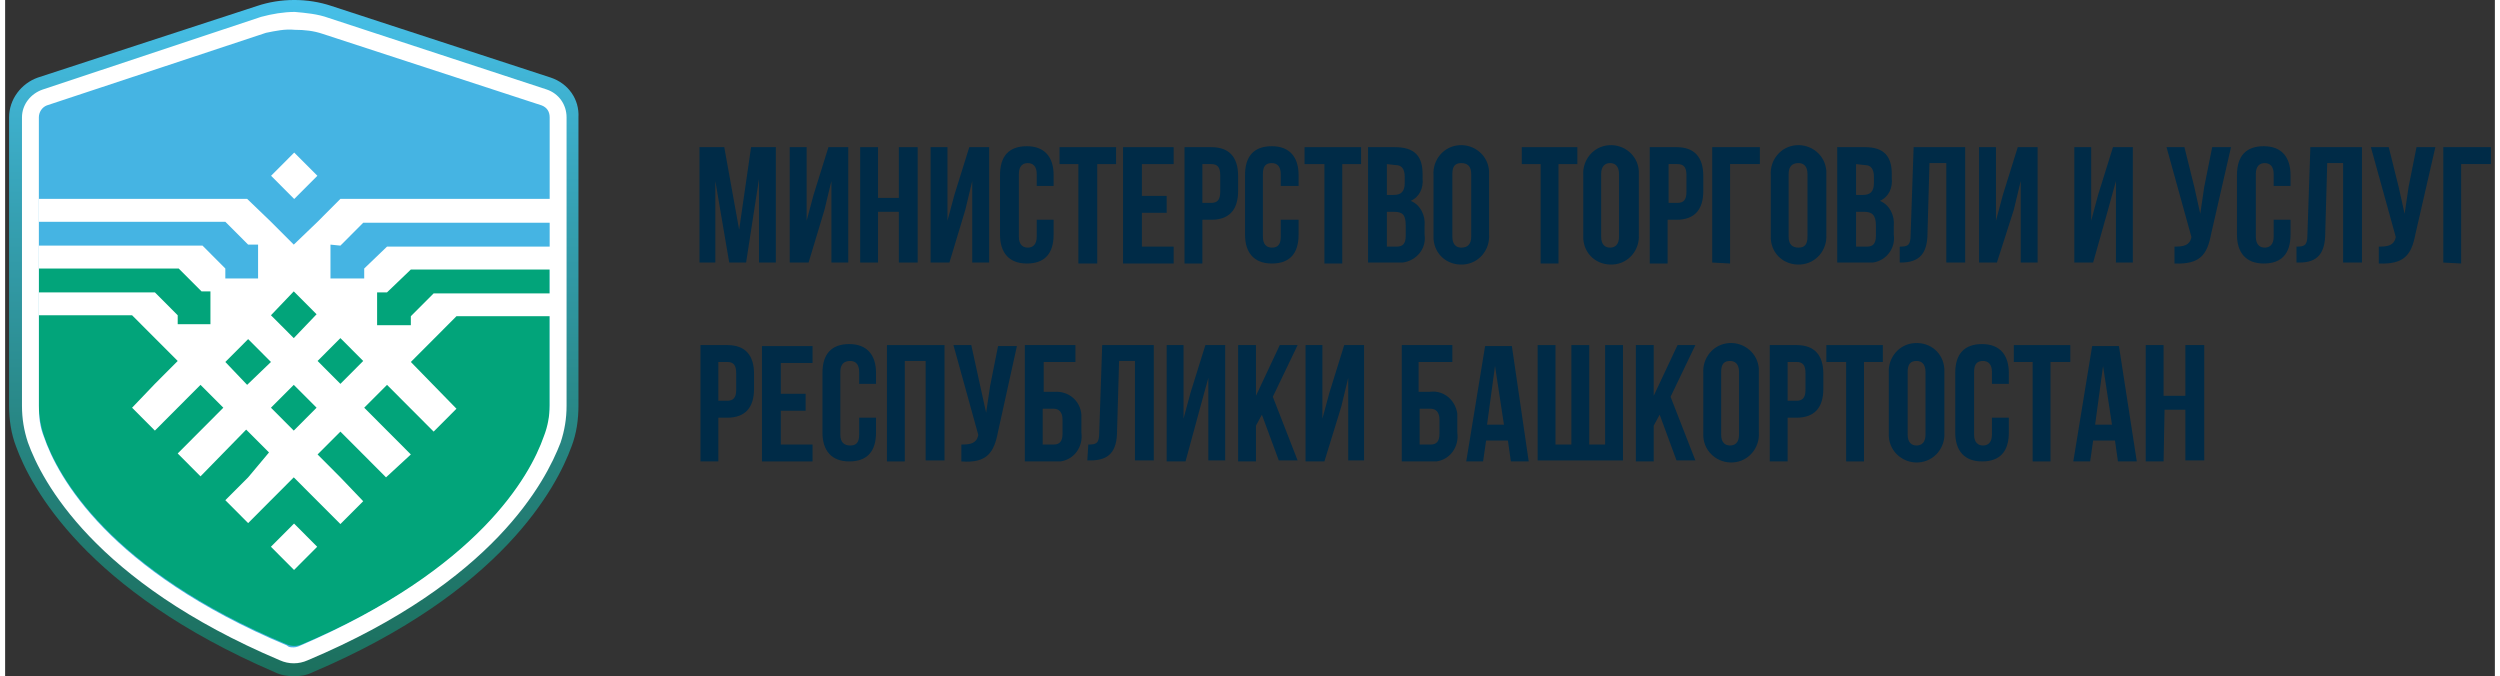 <?xml version="1.0" encoding="UTF-8"?>
<svg xmlns="http://www.w3.org/2000/svg" xmlns:xlink="http://www.w3.org/1999/xlink" width="244px" height="66px" viewBox="0 0 243 66" version="1.1">
<rect x="0" y="0" width="243" height="66" fill="#333333" stroke="none"/>
<defs>
<linearGradient id="linear0" gradientUnits="userSpaceOnUse" x1="29.176" y1="2" x2="29.176" y2="70" gradientTransform="matrix(0.968,0,0,-0.971,0,67.941)">
<stop offset="0" style="stop-color:rgb(10.98%,43.922%,36.863%);stop-opacity:1;"/>
<stop offset="0.14" style="stop-color:rgb(12.157%,46.275%,41.176%);stop-opacity:1;"/>
<stop offset="0.38" style="stop-color:rgb(15.686%,52.941%,52.157%);stop-opacity:1;"/>
<stop offset="0.69" style="stop-color:rgb(21.176%,63.137%,70.588%);stop-opacity:1;"/>
<stop offset="1" style="stop-color:rgb(27.843%,75.294%,91.373%);stop-opacity:1;"/>
</linearGradient>
</defs>
<g id="surface1">
<path style=" stroke:none;fill-rule:nonzero;fill:rgb(0%,16.863%,27.843%);fill-opacity:1;" d="M 71.641 22.422 L 72.805 14.363 L 75.223 14.363 L 75.223 25.625 L 73.578 25.625 L 73.578 17.469 L 72.32 25.625 L 70.672 25.625 L 69.316 17.664 L 69.316 25.625 L 67.77 25.625 L 67.77 14.363 L 70.188 14.363 Z M 71.641 22.422 "/>
<path style=" stroke:none;fill-rule:nonzero;fill:rgb(0%,16.863%,27.843%);fill-opacity:1;" d="M 78.418 25.625 L 76.578 25.625 L 76.578 14.363 L 78.227 14.363 L 78.227 21.547 L 78.902 19.023 L 80.355 14.363 L 82.289 14.363 L 82.289 25.625 L 80.645 25.625 L 80.645 17.664 L 79.969 20.48 Z M 78.418 25.625 "/>
<path style=" stroke:none;fill-rule:nonzero;fill:rgb(0%,16.863%,27.843%);fill-opacity:1;" d="M 85.195 25.625 L 83.453 25.625 L 83.453 14.363 L 85.195 14.363 L 85.195 19.316 L 87.227 19.316 L 87.227 14.363 L 89.066 14.363 L 89.066 25.625 L 87.227 25.625 L 87.227 20.672 L 85.195 20.672 Z M 85.195 25.625 "/>
<path style=" stroke:none;fill-rule:nonzero;fill:rgb(0%,16.863%,27.843%);fill-opacity:1;" d="M 92.164 25.625 L 90.328 25.625 L 90.328 14.363 L 91.973 14.363 L 91.973 21.547 L 92.648 19.023 L 94.102 14.363 L 96.039 14.363 L 96.039 25.625 L 94.391 25.625 L 94.391 17.664 L 93.715 20.48 Z M 92.164 25.625 "/>
<path style=" stroke:none;fill-rule:nonzero;fill:rgb(0%,16.863%,27.843%);fill-opacity:1;" d="M 102.332 21.449 L 102.332 22.906 C 102.332 24.75 101.461 25.719 99.719 25.719 C 97.973 25.719 97.102 24.652 97.102 22.906 L 97.102 17.082 C 97.102 15.238 97.973 14.27 99.719 14.27 C 101.461 14.27 102.332 15.336 102.332 17.082 L 102.332 18.148 L 100.684 18.148 L 100.684 16.984 C 100.684 16.207 100.297 15.918 99.812 15.918 C 99.328 15.918 98.941 16.207 98.941 16.984 L 98.941 23.102 C 98.941 23.875 99.328 24.168 99.812 24.168 C 100.297 24.168 100.684 23.875 100.684 23.102 L 100.684 21.449 Z M 102.332 21.449 "/>
<path style=" stroke:none;fill-rule:nonzero;fill:rgb(0%,16.863%,27.843%);fill-opacity:1;" d="M 102.91 14.363 L 108.43 14.363 L 108.43 16.016 L 106.59 16.016 L 106.59 25.719 L 104.75 25.719 L 104.75 16.016 L 102.91 16.016 Z M 102.91 14.363 "/>
<path style=" stroke:none;fill-rule:nonzero;fill:rgb(0%,16.863%,27.843%);fill-opacity:1;" d="M 110.949 19.121 L 113.367 19.121 L 113.367 20.77 L 110.949 20.77 L 110.949 24.07 L 114.047 24.07 L 114.047 25.719 L 109.109 25.719 L 109.109 14.363 L 114.047 14.363 L 114.047 16.016 L 110.949 16.016 Z M 110.949 19.121 "/>
<path style=" stroke:none;fill-rule:nonzero;fill:rgb(0%,16.863%,27.843%);fill-opacity:1;" d="M 120.34 17.18 L 120.34 18.637 C 120.34 20.48 119.469 21.449 117.723 21.449 L 116.852 21.449 L 116.852 25.719 L 115.109 25.719 L 115.109 14.363 L 117.723 14.363 C 119.469 14.363 120.34 15.336 120.34 17.18 Z M 116.852 16.016 L 116.852 19.801 L 117.723 19.801 C 118.305 19.801 118.594 19.508 118.594 18.73 L 118.594 17.082 C 118.594 16.305 118.305 16.016 117.723 16.016 Z M 116.852 16.016 "/>
<path style=" stroke:none;fill-rule:nonzero;fill:rgb(0%,16.863%,27.843%);fill-opacity:1;" d="M 126.242 21.449 L 126.242 22.906 C 126.242 24.75 125.371 25.719 123.629 25.719 C 121.887 25.719 121.016 24.652 121.016 22.906 L 121.016 17.082 C 121.016 15.238 121.887 14.27 123.629 14.27 C 125.371 14.27 126.242 15.336 126.242 17.082 L 126.242 18.148 L 124.5 18.148 L 124.5 16.984 C 124.5 16.207 124.113 15.918 123.629 15.918 C 123.051 15.918 122.758 16.207 122.758 16.984 L 122.758 23.102 C 122.758 23.875 123.145 24.168 123.629 24.168 C 124.211 24.168 124.5 23.875 124.5 23.102 L 124.5 21.449 Z M 126.242 21.449 "/>
<path style=" stroke:none;fill-rule:nonzero;fill:rgb(0%,16.863%,27.843%);fill-opacity:1;" d="M 126.824 14.363 L 132.344 14.363 L 132.344 16.016 L 130.504 16.016 L 130.504 25.719 L 128.762 25.719 L 128.762 16.016 L 126.824 16.016 Z M 126.824 14.363 "/>
<path style=" stroke:none;fill-rule:nonzero;fill:rgb(0%,16.863%,27.843%);fill-opacity:1;" d="M 138.344 16.984 L 138.344 17.375 C 138.441 18.344 138.055 19.219 137.184 19.605 C 138.152 19.992 138.637 21.062 138.539 22.031 L 138.539 22.906 C 138.734 24.266 137.766 25.43 136.41 25.625 C 136.215 25.625 136.023 25.625 135.828 25.625 L 133.02 25.625 L 133.02 14.363 L 135.633 14.363 C 137.57 14.363 138.344 15.238 138.344 16.984 Z M 134.859 16.016 L 134.859 19.023 L 135.539 19.023 C 136.215 19.023 136.602 18.73 136.602 17.859 L 136.602 17.277 C 136.602 16.5 136.312 16.113 135.73 16.113 Z M 134.859 20.578 L 134.859 24.07 L 135.828 24.07 C 136.41 24.07 136.699 23.781 136.699 23.004 L 136.699 22.031 C 136.699 20.965 136.41 20.672 135.539 20.672 L 134.859 20.672 Z M 134.859 20.578 "/>
<path style=" stroke:none;fill-rule:nonzero;fill:rgb(0%,16.863%,27.843%);fill-opacity:1;" d="M 139.41 17.082 C 139.312 15.625 140.379 14.27 141.926 14.172 C 143.379 14.074 144.734 15.141 144.832 16.695 C 144.832 16.793 144.832 16.984 144.832 17.082 L 144.832 22.906 C 144.93 24.363 143.863 25.719 142.316 25.816 C 140.766 25.914 139.508 24.848 139.41 23.293 C 139.41 23.195 139.41 23.004 139.41 22.906 Z M 141.25 23.102 C 141.25 23.875 141.637 24.168 142.121 24.168 C 142.703 24.168 143.09 23.875 143.09 23.102 L 143.09 16.984 C 143.09 16.207 142.703 15.918 142.121 15.918 C 141.539 15.918 141.25 16.207 141.25 16.984 Z M 141.25 23.102 "/>
<path style=" stroke:none;fill-rule:nonzero;fill:rgb(0%,16.863%,27.843%);fill-opacity:1;" d="M 147.93 14.363 L 153.449 14.363 L 153.449 16.016 L 151.609 16.016 L 151.609 25.719 L 149.867 25.719 L 149.867 16.016 L 148.027 16.016 L 148.027 14.363 Z M 147.93 14.363 "/>
<path style=" stroke:none;fill-rule:nonzero;fill:rgb(0%,16.863%,27.843%);fill-opacity:1;" d="M 154.027 17.082 C 153.934 15.625 154.996 14.27 156.547 14.172 C 158 14.074 159.355 15.141 159.449 16.695 C 159.449 16.793 159.449 16.984 159.449 17.082 L 159.449 22.906 C 159.547 24.363 158.484 25.719 156.934 25.816 C 155.383 25.914 154.125 24.848 154.027 23.293 C 154.027 23.195 154.027 23.004 154.027 22.906 Z M 155.773 23.102 C 155.773 23.875 156.16 24.168 156.645 24.168 C 157.129 24.168 157.516 23.875 157.516 23.102 L 157.516 16.984 C 157.516 16.207 157.129 15.918 156.645 15.918 C 156.16 15.918 155.773 16.207 155.773 16.984 Z M 155.773 23.102 "/>
<path style=" stroke:none;fill-rule:nonzero;fill:rgb(0%,16.863%,27.843%);fill-opacity:1;" d="M 165.742 17.18 L 165.742 18.637 C 165.742 20.48 164.871 21.449 163.129 21.449 L 162.258 21.449 L 162.258 25.719 L 160.516 25.719 L 160.516 14.363 L 163.129 14.363 C 164.871 14.363 165.742 15.336 165.742 17.18 Z M 162.355 16.016 L 162.355 19.801 L 163.227 19.801 C 163.809 19.801 164.098 19.508 164.098 18.73 L 164.098 17.082 C 164.098 16.305 163.809 16.016 163.227 16.016 Z M 162.355 16.016 "/>
<path style=" stroke:none;fill-rule:nonzero;fill:rgb(0%,16.863%,27.843%);fill-opacity:1;" d="M 166.613 25.625 L 166.613 14.363 L 171.262 14.363 L 171.262 16.016 L 168.355 16.016 L 168.355 25.719 Z M 166.613 25.625 "/>
<path style=" stroke:none;fill-rule:nonzero;fill:rgb(0%,16.863%,27.843%);fill-opacity:1;" d="M 172.328 17.082 C 172.23 15.625 173.293 14.27 174.844 14.172 C 176.297 14.074 177.652 15.141 177.75 16.695 C 177.75 16.793 177.75 16.984 177.75 17.082 L 177.75 22.906 C 177.844 24.363 176.781 25.719 175.23 25.816 C 173.684 25.914 172.422 24.848 172.328 23.293 C 172.328 23.195 172.328 23.004 172.328 22.906 Z M 174.07 23.102 C 174.07 23.875 174.457 24.168 175.039 24.168 C 175.617 24.168 175.91 23.875 175.91 23.102 L 175.91 16.984 C 175.91 16.207 175.523 15.918 175.039 15.918 C 174.457 15.918 174.07 16.207 174.07 16.984 Z M 174.07 23.102 "/>
<path style=" stroke:none;fill-rule:nonzero;fill:rgb(0%,16.863%,27.843%);fill-opacity:1;" d="M 184.137 16.984 L 184.137 17.375 C 184.234 18.344 183.848 19.219 182.977 19.605 C 183.945 19.992 184.43 21.062 184.332 22.031 L 184.332 22.906 C 184.523 24.168 183.652 25.43 182.297 25.625 C 182.105 25.625 181.91 25.625 181.621 25.625 L 178.812 25.625 L 178.812 14.363 L 181.523 14.363 C 183.363 14.363 184.137 15.238 184.137 16.984 Z M 180.652 16.016 L 180.652 19.023 L 181.332 19.023 C 182.008 19.023 182.395 18.73 182.395 17.859 L 182.395 17.277 C 182.395 16.5 182.105 16.113 181.523 16.113 Z M 180.652 20.578 L 180.652 24.07 L 181.719 24.07 C 182.297 24.07 182.59 23.781 182.59 23.004 L 182.59 22.031 C 182.59 20.965 182.203 20.672 181.426 20.672 L 180.652 20.672 Z M 180.652 20.578 "/>
<path style=" stroke:none;fill-rule:nonzero;fill:rgb(0%,16.863%,27.843%);fill-opacity:1;" d="M 184.914 24.07 C 185.688 24.07 185.977 23.973 185.977 22.906 L 186.27 14.363 L 191.301 14.363 L 191.301 25.625 L 189.461 25.625 L 189.461 15.918 L 187.816 15.918 L 187.625 22.711 C 187.625 24.75 186.848 25.625 185.008 25.625 L 184.914 25.625 Z M 184.914 24.07 "/>
<path style=" stroke:none;fill-rule:nonzero;fill:rgb(0%,16.863%,27.843%);fill-opacity:1;" d="M 194.398 25.625 L 192.656 25.625 L 192.656 14.363 L 194.305 14.363 L 194.305 21.547 L 194.98 19.023 L 196.434 14.363 L 198.371 14.363 L 198.371 25.625 L 196.723 25.625 L 196.723 17.664 L 196.047 20.48 Z M 194.398 25.625 "/>
<path style=" stroke:none;fill-rule:nonzero;fill:rgb(0%,16.863%,27.843%);fill-opacity:1;" d="M 203.789 25.625 L 201.953 25.625 L 201.953 14.363 L 203.598 14.363 L 203.598 21.547 L 204.273 19.023 L 205.727 14.363 L 207.664 14.363 L 207.664 25.625 L 206.016 25.625 L 206.016 17.664 L 205.242 20.48 Z M 203.789 25.625 "/>
<path style=" stroke:none;fill-rule:nonzero;fill:rgb(0%,16.863%,27.843%);fill-opacity:1;" d="M 215.312 22.809 C 214.926 24.848 214.246 25.816 211.73 25.719 L 211.73 24.07 C 212.602 24.07 213.184 23.973 213.375 23.195 L 213.375 23.102 L 210.953 14.363 L 212.699 14.363 L 213.664 18.246 L 214.246 20.867 L 214.633 18.246 L 215.41 14.363 L 217.246 14.363 Z M 215.312 22.809 "/>
<path style=" stroke:none;fill-rule:nonzero;fill:rgb(0%,16.863%,27.843%);fill-opacity:1;" d="M 223.055 21.449 L 223.055 22.906 C 223.055 24.75 222.184 25.719 220.441 25.719 C 218.699 25.719 217.828 24.652 217.828 22.906 L 217.828 17.082 C 217.828 15.238 218.699 14.27 220.441 14.27 C 222.184 14.27 223.055 15.336 223.055 17.082 L 223.055 18.148 L 221.41 18.148 L 221.41 16.984 C 221.41 16.207 221.023 15.918 220.539 15.918 C 220.055 15.918 219.668 16.207 219.668 16.984 L 219.668 23.102 C 219.668 23.875 220.055 24.168 220.539 24.168 C 221.023 24.168 221.41 23.875 221.41 23.102 L 221.41 21.449 Z M 223.055 21.449 "/>
<path style=" stroke:none;fill-rule:nonzero;fill:rgb(0%,16.863%,27.843%);fill-opacity:1;" d="M 223.637 24.07 C 224.41 24.07 224.703 23.973 224.703 22.906 L 224.992 14.363 L 230.027 14.363 L 230.027 25.625 L 228.188 25.625 L 228.188 15.918 L 226.637 15.918 L 226.445 22.711 C 226.445 24.75 225.672 25.625 223.93 25.625 L 223.637 25.625 Z M 223.637 24.07 "/>
<path style=" stroke:none;fill-rule:nonzero;fill:rgb(0%,16.863%,27.843%);fill-opacity:1;" d="M 235.254 22.809 C 234.867 24.848 234.191 25.816 231.672 25.719 L 231.672 24.07 C 232.543 24.07 233.125 23.973 233.32 23.195 L 233.32 23.102 L 230.898 14.363 L 232.641 14.363 L 233.609 18.246 L 234.191 20.867 L 234.578 18.246 L 235.352 14.363 L 237.191 14.363 Z M 235.254 22.809 "/>
<path style=" stroke:none;fill-rule:nonzero;fill:rgb(0%,16.863%,27.843%);fill-opacity:1;" d="M 237.965 25.625 L 237.965 14.363 L 242.613 14.363 L 242.613 16.016 L 239.707 16.016 L 239.707 25.719 Z M 237.965 25.625 "/>
<path style=" stroke:none;fill-rule:nonzero;fill:rgb(0%,16.863%,27.843%);fill-opacity:1;" d="M 73.094 36.492 L 73.094 37.949 C 73.094 39.793 72.223 40.766 70.48 40.766 L 69.609 40.766 L 69.609 45.035 L 67.867 45.035 L 67.867 33.68 L 70.48 33.68 C 72.223 33.68 73.094 34.648 73.094 36.492 Z M 69.609 35.328 L 69.609 39.113 L 70.48 39.113 C 71.062 39.113 71.352 38.824 71.352 38.047 L 71.352 36.398 C 71.352 35.621 71.062 35.328 70.48 35.328 Z M 69.609 35.328 "/>
<path style=" stroke:none;fill-rule:nonzero;fill:rgb(0%,16.863%,27.843%);fill-opacity:1;" d="M 75.707 38.434 L 78.129 38.434 L 78.129 40.086 L 75.707 40.086 L 75.707 43.387 L 78.805 43.387 L 78.805 45.035 L 73.867 45.035 L 73.867 33.777 L 78.805 33.777 L 78.805 35.426 L 75.707 35.426 Z M 75.707 38.434 "/>
<path style=" stroke:none;fill-rule:nonzero;fill:rgb(0%,16.863%,27.843%);fill-opacity:1;" d="M 85 40.766 L 85 42.219 C 85 44.066 84.129 45.035 82.387 45.035 C 80.645 45.035 79.773 43.969 79.773 42.219 L 79.773 36.398 C 79.773 34.555 80.645 33.582 82.387 33.582 C 84.129 33.582 85 34.648 85 36.398 L 85 37.465 L 83.355 37.465 L 83.355 36.301 C 83.355 35.523 82.969 35.23 82.484 35.23 C 81.902 35.23 81.516 35.523 81.516 36.301 L 81.516 42.414 C 81.516 43.191 81.902 43.48 82.484 43.48 C 83.066 43.48 83.355 43.191 83.355 42.414 L 83.355 40.766 Z M 85 40.766 "/>
<path style=" stroke:none;fill-rule:nonzero;fill:rgb(0%,16.863%,27.843%);fill-opacity:1;" d="M 87.809 45.035 L 86.066 45.035 L 86.066 33.68 L 91.684 33.68 L 91.684 44.938 L 89.844 44.938 L 89.844 35.23 L 87.809 35.23 Z M 87.809 45.035 "/>
<path style=" stroke:none;fill-rule:nonzero;fill:rgb(0%,16.863%,27.843%);fill-opacity:1;" d="M 96.91 42.125 C 96.523 44.16 95.844 45.23 93.328 45.035 L 93.328 43.387 C 94.199 43.387 94.781 43.289 94.973 42.512 L 94.973 42.414 L 92.555 33.68 L 94.297 33.68 L 95.168 37.66 L 95.746 40.281 L 96.137 37.66 L 96.91 33.777 L 98.75 33.777 Z M 96.91 42.125 "/>
<path style=" stroke:none;fill-rule:nonzero;fill:rgb(0%,16.863%,27.843%);fill-opacity:1;" d="M 99.523 45.035 L 99.523 33.68 L 104.461 33.68 L 104.461 35.328 L 101.363 35.328 L 101.363 38.242 L 102.43 38.242 C 103.785 38.145 104.945 39.113 105.043 40.473 C 105.043 40.668 105.043 40.863 105.043 41.055 L 105.043 42.219 C 105.234 43.578 104.363 44.84 103.008 45.035 C 102.816 45.035 102.621 45.035 102.43 45.035 Z M 102.332 43.387 C 102.91 43.387 103.203 43.094 103.203 42.316 L 103.203 40.957 C 103.203 40.184 102.816 39.891 102.332 39.891 L 101.266 39.891 L 101.266 43.387 Z M 102.332 43.387 "/>
<path style=" stroke:none;fill-rule:nonzero;fill:rgb(0%,16.863%,27.843%);fill-opacity:1;" d="M 105.719 43.387 C 106.492 43.387 106.785 43.289 106.785 42.219 L 107.074 33.68 L 112.109 33.68 L 112.109 44.938 L 110.27 44.938 L 110.27 35.23 L 108.723 35.23 L 108.527 42.027 C 108.527 44.066 107.754 44.938 105.914 44.938 L 105.621 44.938 Z M 105.719 43.387 "/>
<path style=" stroke:none;fill-rule:nonzero;fill:rgb(0%,16.863%,27.843%);fill-opacity:1;" d="M 115.207 45.035 L 113.367 45.035 L 113.367 33.68 L 115.012 33.68 L 115.012 40.863 L 115.691 38.34 L 117.145 33.68 L 119.078 33.68 L 119.078 44.938 L 117.434 44.938 L 117.434 36.883 L 116.66 39.695 Z M 115.207 45.035 "/>
<path style=" stroke:none;fill-rule:nonzero;fill:rgb(0%,16.863%,27.843%);fill-opacity:1;" d="M 122.66 40.473 L 122.082 41.543 L 122.082 45.035 L 120.34 45.035 L 120.34 33.68 L 122.082 33.68 L 122.082 38.629 L 124.406 33.68 L 126.148 33.68 L 123.727 38.727 L 126.148 44.938 L 124.309 44.938 Z M 122.66 40.473 "/>
<path style=" stroke:none;fill-rule:nonzero;fill:rgb(0%,16.863%,27.843%);fill-opacity:1;" d="M 128.762 45.035 L 126.922 45.035 L 126.922 33.68 L 128.566 33.68 L 128.566 40.863 L 129.246 38.34 L 130.695 33.68 L 132.633 33.68 L 132.633 44.938 L 131.086 44.938 L 131.086 36.883 L 130.406 39.695 Z M 128.762 45.035 "/>
<path style=" stroke:none;fill-rule:nonzero;fill:rgb(0%,16.863%,27.843%);fill-opacity:1;" d="M 136.312 45.035 L 136.312 33.68 L 141.25 33.68 L 141.25 35.328 L 137.957 35.328 L 137.957 38.242 L 139.023 38.242 C 140.379 38.047 141.539 39.02 141.734 40.375 C 141.734 40.57 141.734 40.766 141.734 41.055 L 141.734 42.219 C 141.926 43.578 141.055 44.84 139.699 45.035 C 139.508 45.035 139.312 45.035 139.023 45.035 Z M 139.121 43.387 C 139.699 43.387 139.992 43.094 139.992 42.316 L 139.992 40.957 C 139.992 40.184 139.605 39.891 139.121 39.891 L 138.055 39.891 L 138.055 43.387 Z M 139.121 43.387 "/>
<path style=" stroke:none;fill-rule:nonzero;fill:rgb(0%,16.863%,27.843%);fill-opacity:1;" d="M 148.703 45.035 L 146.961 45.035 L 146.672 42.996 L 144.543 42.996 L 144.25 45.035 L 142.605 45.035 L 144.445 33.777 L 147.059 33.777 Z M 144.637 41.445 L 146.285 41.445 L 145.414 35.719 Z M 144.637 41.445 "/>
<path style=" stroke:none;fill-rule:nonzero;fill:rgb(0%,16.863%,27.843%);fill-opacity:1;" d="M 149.574 45.035 L 149.574 33.68 L 151.316 33.68 L 151.316 43.387 L 152.867 43.387 L 152.867 33.68 L 154.609 33.68 L 154.609 43.387 L 156.16 43.387 L 156.16 33.68 L 157.902 33.68 L 157.902 44.938 L 149.574 44.938 Z M 149.574 45.035 "/>
<path style=" stroke:none;fill-rule:nonzero;fill:rgb(0%,16.863%,27.843%);fill-opacity:1;" d="M 161.484 40.473 L 160.902 41.543 L 160.902 45.035 L 159.16 45.035 L 159.16 33.68 L 160.902 33.68 L 160.902 38.629 L 163.227 33.68 L 164.969 33.68 L 162.547 38.727 L 164.969 44.938 L 163.129 44.938 Z M 161.484 40.473 "/>
<path style=" stroke:none;fill-rule:nonzero;fill:rgb(0%,16.863%,27.843%);fill-opacity:1;" d="M 165.742 36.398 C 165.648 34.941 166.711 33.582 168.262 33.484 C 169.711 33.387 171.066 34.457 171.164 36.008 C 171.164 36.105 171.164 36.301 171.164 36.398 L 171.164 42.219 C 171.262 43.676 170.195 45.035 168.648 45.133 C 167.195 45.23 165.84 44.16 165.742 42.609 C 165.742 42.512 165.742 42.316 165.742 42.219 Z M 167.484 42.414 C 167.484 43.191 167.875 43.48 168.355 43.48 C 168.84 43.48 169.23 43.191 169.23 42.414 L 169.23 36.301 C 169.23 35.523 168.84 35.23 168.355 35.23 C 167.777 35.23 167.484 35.523 167.484 36.301 Z M 167.484 42.414 "/>
<path style=" stroke:none;fill-rule:nonzero;fill:rgb(0%,16.863%,27.843%);fill-opacity:1;" d="M 177.457 36.492 L 177.457 37.949 C 177.457 39.793 176.586 40.766 174.844 40.766 L 173.973 40.766 L 173.973 45.035 L 172.23 45.035 L 172.23 33.68 L 174.844 33.68 C 176.586 33.68 177.457 34.648 177.457 36.492 Z M 173.973 35.328 L 173.973 39.113 L 174.844 39.113 C 175.426 39.113 175.715 38.824 175.715 38.047 L 175.715 36.398 C 175.715 35.621 175.426 35.328 174.844 35.328 Z M 173.973 35.328 "/>
<path style=" stroke:none;fill-rule:nonzero;fill:rgb(0%,16.863%,27.843%);fill-opacity:1;" d="M 177.75 33.68 L 183.266 33.68 L 183.266 35.328 L 181.426 35.328 L 181.426 45.035 L 179.684 45.035 L 179.684 35.328 L 177.75 35.328 Z M 177.75 33.68 "/>
<path style=" stroke:none;fill-rule:nonzero;fill:rgb(0%,16.863%,27.843%);fill-opacity:1;" d="M 183.848 36.398 C 183.75 34.941 184.816 33.582 186.363 33.484 C 187.914 33.387 189.172 34.457 189.27 36.008 C 189.27 36.105 189.27 36.301 189.27 36.398 L 189.27 42.219 C 189.367 43.676 188.301 45.035 186.75 45.133 C 185.301 45.23 183.945 44.16 183.848 42.609 C 183.848 42.512 183.848 42.316 183.848 42.219 Z M 185.688 42.414 C 185.688 43.191 186.074 43.48 186.559 43.48 C 187.043 43.48 187.43 43.191 187.43 42.414 L 187.43 36.301 C 187.43 35.523 187.043 35.23 186.559 35.23 C 185.977 35.23 185.688 35.523 185.688 36.301 Z M 185.688 42.414 "/>
<path style=" stroke:none;fill-rule:nonzero;fill:rgb(0%,16.863%,27.843%);fill-opacity:1;" d="M 195.562 40.766 L 195.562 42.219 C 195.562 44.066 194.691 45.035 192.949 45.035 C 191.207 45.035 190.332 43.969 190.332 42.219 L 190.332 36.398 C 190.332 34.555 191.207 33.582 192.949 33.582 C 194.691 33.582 195.562 34.648 195.562 36.398 L 195.562 37.465 L 193.914 37.465 L 193.914 36.301 C 193.914 35.523 193.527 35.23 193.043 35.23 C 192.465 35.23 192.172 35.523 192.172 36.301 L 192.172 42.414 C 192.172 43.191 192.562 43.48 193.043 43.48 C 193.527 43.48 193.914 43.191 193.914 42.414 L 193.914 40.766 Z M 195.562 40.766 "/>
<path style=" stroke:none;fill-rule:nonzero;fill:rgb(0%,16.863%,27.843%);fill-opacity:1;" d="M 196.047 33.68 L 201.562 33.68 L 201.562 35.328 L 199.629 35.328 L 199.629 45.035 L 197.887 45.035 L 197.887 35.328 L 196.047 35.328 Z M 196.047 33.68 "/>
<path style=" stroke:none;fill-rule:nonzero;fill:rgb(0%,16.863%,27.843%);fill-opacity:1;" d="M 208.051 45.035 L 206.211 45.035 L 205.922 42.996 L 203.789 42.996 L 203.5 45.035 L 201.855 45.035 L 203.695 33.777 L 206.309 33.777 Z M 203.984 41.445 L 205.629 41.445 L 204.758 35.719 Z M 203.984 41.445 "/>
<path style=" stroke:none;fill-rule:nonzero;fill:rgb(0%,16.863%,27.843%);fill-opacity:1;" d="M 210.664 45.035 L 208.922 45.035 L 208.922 33.68 L 210.664 33.68 L 210.664 38.629 L 212.793 38.629 L 212.793 33.68 L 214.633 33.68 L 214.633 44.938 L 212.793 44.938 L 212.793 39.988 L 210.762 39.988 Z M 210.664 45.035 "/>
<path style=" stroke:none;fill-rule:nonzero;fill:url(#linear0);" d="M 53.246 7.57 L 31.852 0.582 C 29.527 -0.195 26.914 -0.195 24.59 0.582 L 3.195 7.57 C 1.551 8.152 0.387 9.707 0.387 11.453 L 0.387 39.602 C 0.387 40.957 0.582 42.316 1.066 43.578 C 2.516 47.559 7.844 57.652 26.332 65.613 C 26.914 65.902 27.59 66 28.172 66 C 28.852 66 29.43 65.902 30.012 65.613 C 48.504 57.75 53.828 47.559 55.281 43.578 C 55.766 42.316 55.957 40.957 55.957 39.602 L 55.957 11.453 C 56.055 9.707 54.988 8.152 53.246 7.57 Z M 53.246 7.57 "/>
<path style=" stroke:none;fill-rule:nonzero;fill:rgb(27.059%,70.588%,89.02%);fill-opacity:1;" d="M 51.699 9.219 L 31.656 2.719 C 29.43 1.941 27.109 1.941 24.883 2.719 L 4.84 9.219 C 3.293 9.707 2.227 11.16 2.227 12.812 L 2.227 39.211 C 2.227 40.473 2.422 41.734 2.906 42.898 C 4.258 46.59 9.195 56.004 26.625 63.379 C 27.203 63.574 27.785 63.77 28.367 63.77 C 28.945 63.77 29.527 63.672 30.109 63.379 C 47.34 56.102 52.277 46.684 53.633 42.898 C 54.023 41.734 54.312 40.473 54.312 39.309 L 54.312 12.812 C 54.312 11.16 53.246 9.707 51.699 9.219 Z M 51.699 9.219 "/>
<path style=" stroke:none;fill-rule:nonzero;fill:rgb(0.784%,64.314%,47.843%);fill-opacity:1;" d="M 37.949 25.043 L 32.723 30.281 L 28.367 25.914 L 24.008 30.281 L 18.781 25.043 L 3.293 25.043 L 3.293 39.602 C 3.293 40.57 3.484 41.637 3.777 42.512 C 5.133 46.492 10.164 55.613 27.496 62.895 C 27.98 63.09 28.465 63.09 28.945 62.895 C 46.277 55.613 51.312 46.395 52.668 42.512 C 53.055 41.543 53.148 40.57 53.148 39.504 L 53.148 24.945 Z M 37.949 25.043 "/>
<path style=" stroke:none;fill-rule:nonzero;fill:rgb(100%,100%,100%);fill-opacity:1;" d="M 28.27 2.91 C 29.238 2.91 30.109 3.008 30.98 3.301 L 52.375 10.289 C 52.859 10.48 53.148 10.871 53.148 11.453 L 53.148 39.602 C 53.148 40.57 52.957 41.637 52.57 42.609 C 51.215 46.492 46.18 55.52 28.852 62.992 C 28.656 63.09 28.367 63.184 28.172 63.184 C 27.883 63.184 27.688 63.184 27.496 62.992 C 10.164 55.711 5.133 46.59 3.777 42.609 C 3.387 41.637 3.293 40.668 3.293 39.602 L 3.293 11.453 C 3.293 10.969 3.582 10.48 4.066 10.289 L 25.461 3.203 C 26.43 3.008 27.301 2.816 28.27 2.91 M 28.27 1.164 C 27.203 1.164 26.043 1.359 24.977 1.648 L 3.68 8.734 C 2.516 9.125 1.645 10.191 1.645 11.453 L 1.645 39.602 C 1.645 40.863 1.84 42.027 2.227 43.191 C 3.582 46.977 8.715 56.781 26.816 64.445 C 27.688 64.836 28.656 64.836 29.527 64.445 C 47.73 56.781 52.762 46.977 54.215 43.191 C 54.602 42.027 54.797 40.863 54.797 39.602 L 54.797 11.453 C 54.797 10.191 54.023 9.125 52.859 8.734 L 31.562 1.746 C 30.496 1.359 29.336 1.262 28.27 1.164 Z M 28.27 1.164 "/>
<path style=" stroke:none;fill-rule:nonzero;fill:rgb(100%,100%,100%);fill-opacity:1;" d="M 25.957 17.156 L 28.215 14.891 L 30.477 17.156 L 28.215 19.422 Z M 25.957 17.156 "/>
<path style=" stroke:none;fill-rule:nonzero;fill:rgb(100%,100%,100%);fill-opacity:1;" d="M 25.941 53.363 L 28.199 51.098 L 30.457 53.363 L 28.199 55.629 Z M 25.941 53.363 "/>
<path style=" stroke:none;fill-rule:nonzero;fill:rgb(100%,100%,100%);fill-opacity:1;" d="M 32.723 23.973 L 34.949 21.742 L 53.246 21.742 L 53.246 19.41 L 32.723 19.41 L 30.496 21.645 L 28.172 23.875 L 25.945 21.645 L 23.621 19.41 L 3.293 19.41 L 3.293 21.645 L 21.492 21.645 L 23.719 23.875 L 24.688 23.875 L 24.688 27.176 L 21.492 27.176 L 21.492 26.207 L 19.266 23.973 L 3.293 23.973 L 3.293 26.207 L 16.941 26.207 L 19.168 28.438 L 20.039 28.438 L 20.039 31.641 L 16.844 31.641 L 16.844 30.77 L 14.617 28.535 L 3.293 28.535 L 3.293 30.77 L 12.391 30.77 L 16.844 35.23 L 14.617 37.465 L 12.391 39.793 L 14.617 42.027 L 16.844 39.793 L 19.07 37.562 L 21.297 39.793 L 19.07 42.027 L 16.844 44.258 L 19.07 46.492 L 23.527 41.93 L 25.754 44.16 L 23.719 46.59 L 21.492 48.82 L 23.719 51.055 L 25.945 48.82 L 28.172 46.59 L 32.723 51.148 L 34.949 48.918 L 32.723 46.59 L 30.496 44.355 L 32.723 42.125 L 34.949 44.355 L 37.176 46.59 L 39.598 44.355 L 35.047 39.793 L 37.273 37.562 L 41.824 42.125 L 44.051 39.891 L 39.598 35.328 L 41.824 33.098 L 44.051 30.863 L 53.246 30.863 L 53.246 28.633 L 41.824 28.633 L 39.598 30.863 L 39.598 31.738 L 36.305 31.738 L 36.305 28.535 L 37.273 28.535 L 39.598 26.305 L 53.246 26.305 L 53.246 24.07 L 37.273 24.07 L 35.047 26.207 L 35.047 27.176 L 31.754 27.176 L 31.754 23.875 Z M 28.172 28.438 L 30.398 30.672 L 28.172 33 L 25.945 30.77 Z M 23.621 37.562 L 21.492 35.328 L 23.719 33.098 L 25.945 35.328 Z M 28.172 42.027 L 25.945 39.793 L 28.172 37.562 L 30.398 39.793 Z M 32.723 33 L 34.949 35.23 L 32.723 37.465 L 30.496 35.23 Z M 32.723 33 "/>
</g>
</svg>
